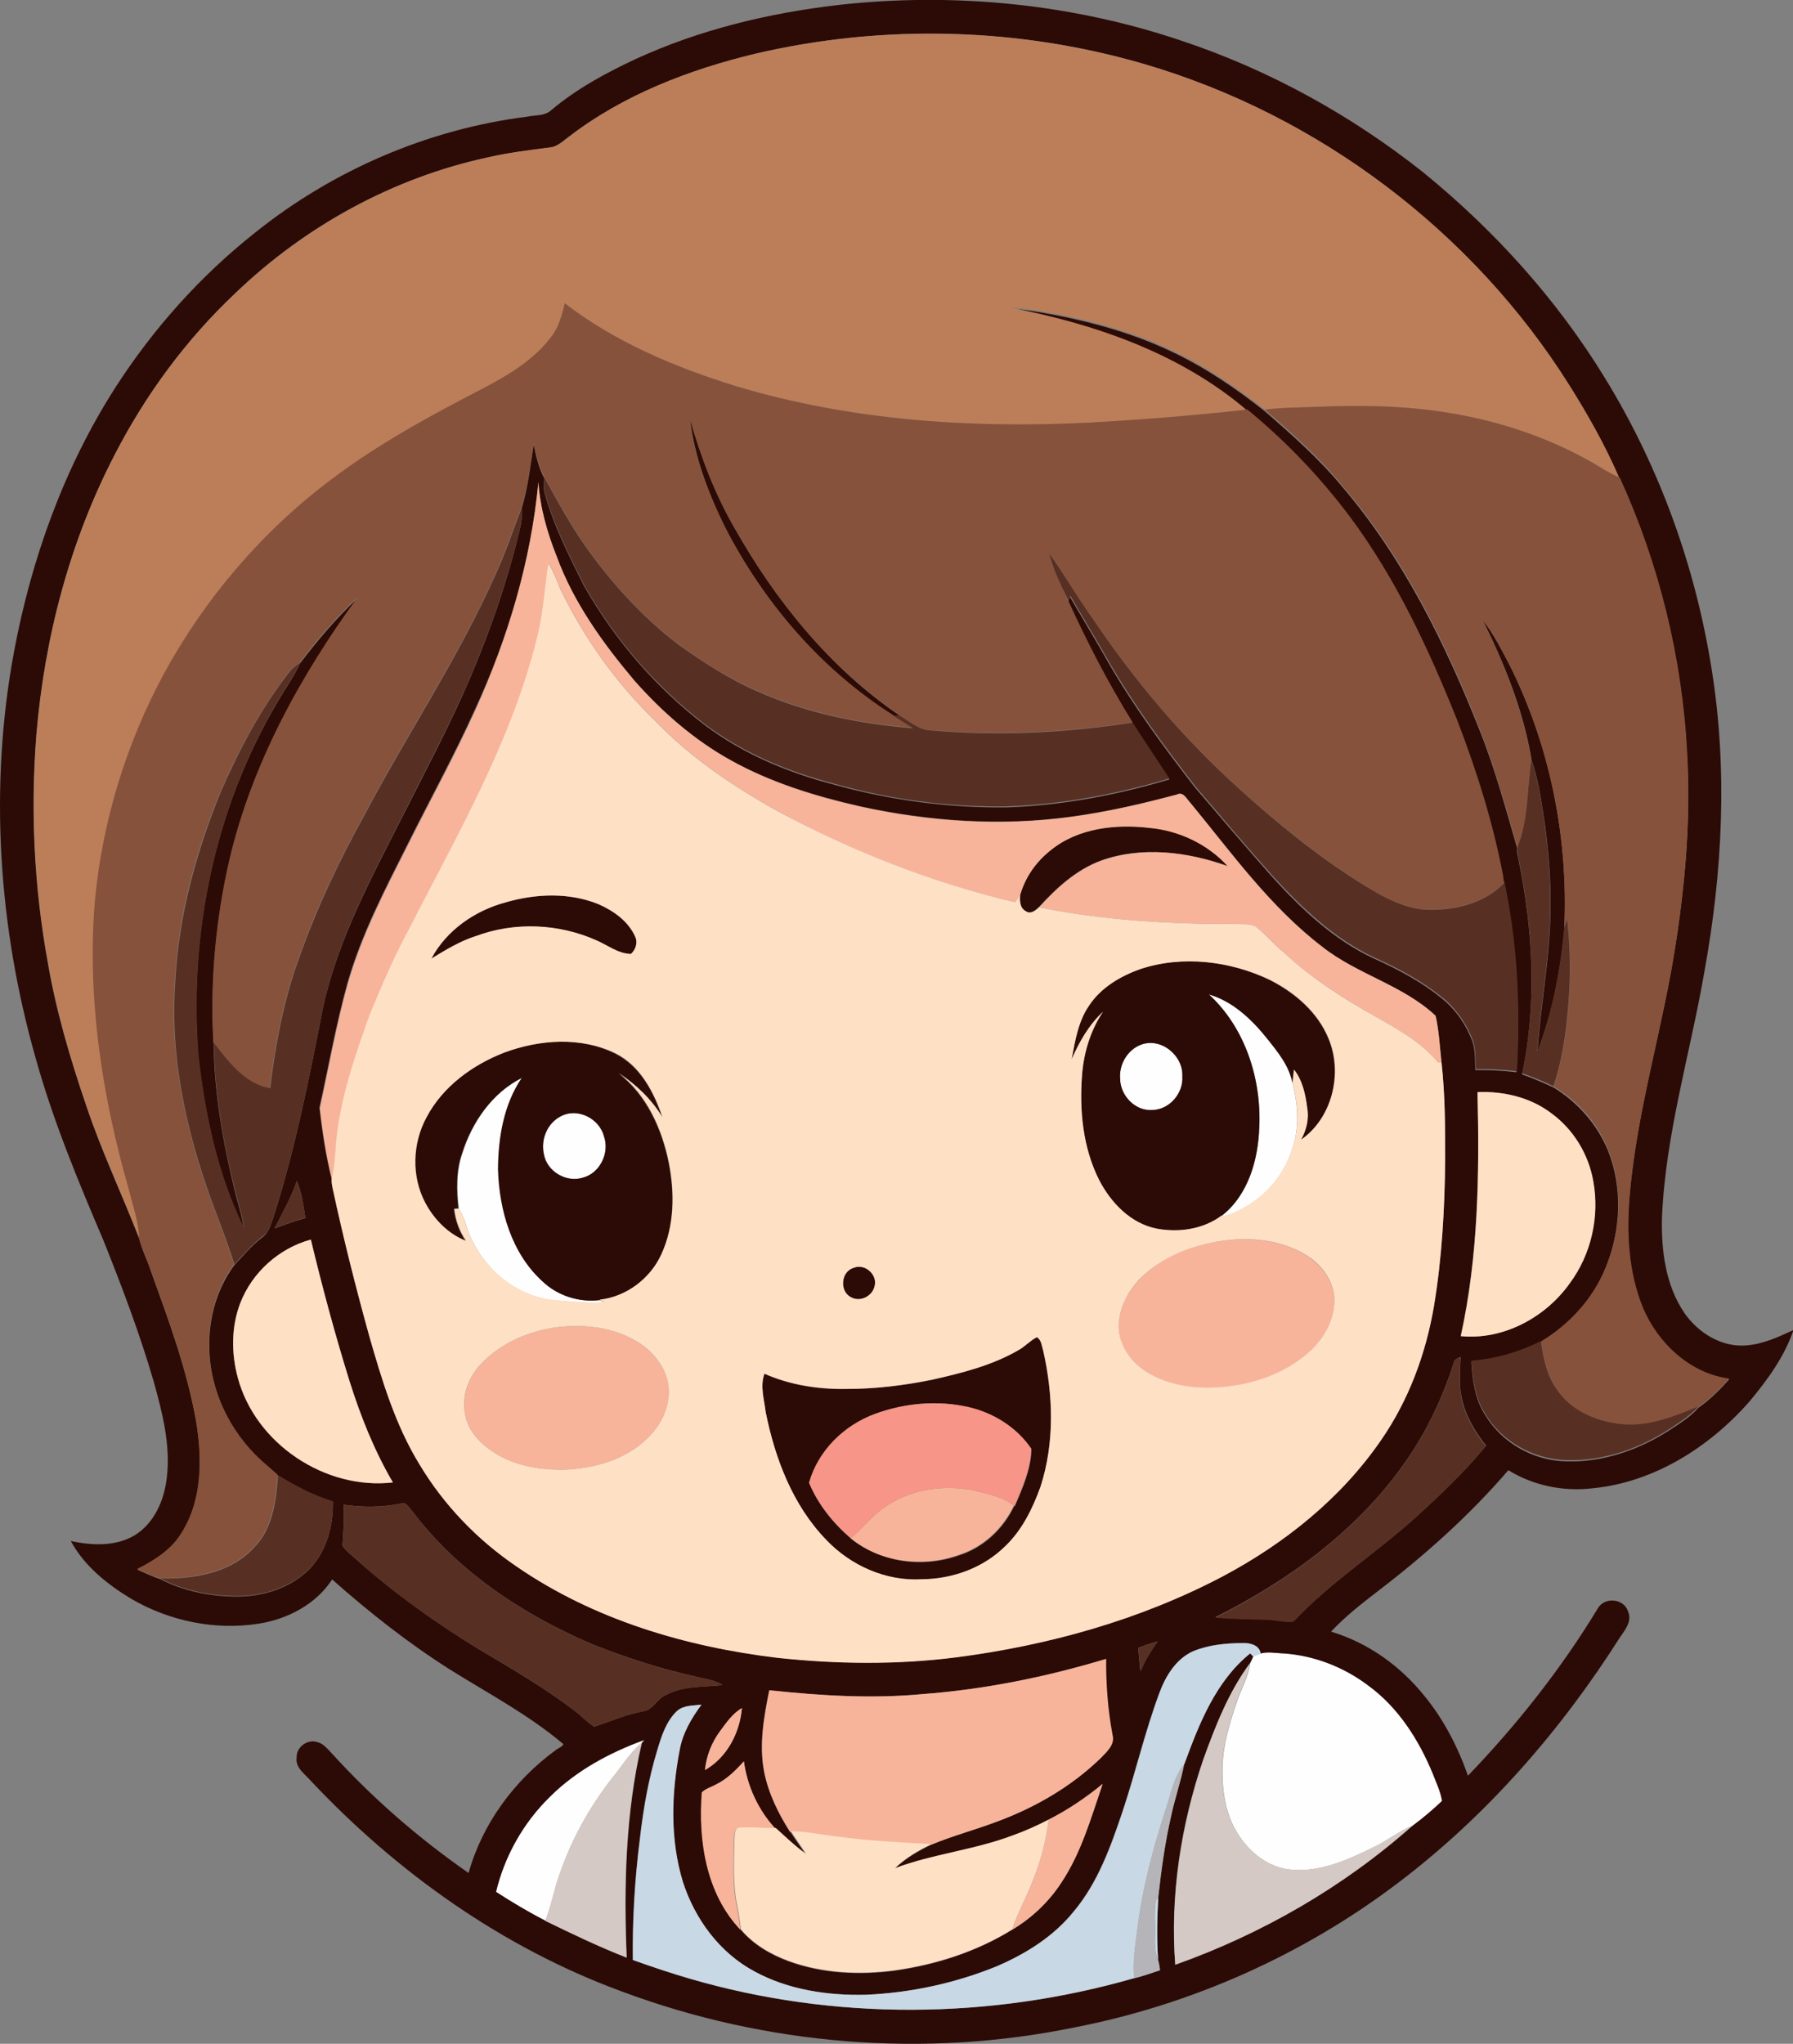 <?xml version="1.0" encoding="iso-8859-1"?>
<!-- Generator: Adobe Illustrator 19.2.0, SVG Export Plug-In . SVG Version: 6.00 Build 0)  -->
<svg version="1.1" id="Layer_1" xmlns="http://www.w3.org/2000/svg" xmlns:xlink="http://www.w3.org/1999/xlink" x="0px" y="0px"
	 viewBox="0 0 732 834.1" enable-background="new 0 0 732 834.1" xml:space="preserve">
<rect x="0" y="0" width="732" height="834.1" fill="#808080" stroke="none"/>
<path fill="#FEFEFE" d="M493.6,405.9c9.9,2.9,17.6,10.4,24,18.3c4.3,5.3,8.8,10.9,10.1,17.8c2.2,8.9,2.9,18.6-0.3,27.3
	c-3.2,10.2-10.5,18.9-20,23.9c-2.7,1.5-5.5,3-8.7,3.1c10.9-8.5,15-22.8,15.4-36.1C515.1,440.3,508.4,419.5,493.6,405.9z"/>
<path fill="#FEFEFE" d="M465.7,426.4c8.2-3.2,17.4,4.4,17,12.9c0.5,6.9-5.3,13.6-12.3,13.8c-7,0.5-13.1-6-13.1-12.8
	C456.8,434.4,460.3,428.5,465.7,426.4z"/>
<path fill="#FEFEFE" d="M188.8,470.7c4-12.7,12.2-24.8,24.4-30.8c-7.4,10.9-9.7,24.4-9.7,37.3c0.5,16.6,5.5,34.3,18.2,45.8
	c6.1,5.8,14.8,8.6,23.2,7.6c0.4,0.3,1.3,0.7,1.8,1c-6.8,0.6-13.7-0.5-20.5-0.9c-16.7-1.7-30.8-14.6-35.8-30.3c-0.7-2.5-1.6-4.8-3-7
	C186.4,485.8,186.3,477.9,188.8,470.7z"/>
<path fill="#FEFEFE" d="M228.9,455.6c6.9-3.8,15.9,0.9,17.8,8.3c2.3,6.7-1.7,14.9-8.6,16.7c-6.8,2.2-14.8-2.5-16-9.6
	C220.7,465.1,223.3,458.5,228.9,455.6z"/>
<path fill="#FEFEFE" d="M511.7,676c0.5-0.2,1.6-0.7,2.1-0.9c3.3-1.3,7.1-0.4,10.6-0.3c12.4,0.9,24.3,5.6,34.3,13.1
	c12.3,8.9,20.7,22,26.3,35.9c1.4,3.6,3.3,7.3,3.8,11.2c-3.8,3.6-7.8,7-12,10.1c-5.8,2.3-10.7,6.4-16.4,9c-10.3,5-21.4,10-33,9
	c-9.3-0.7-17.3-7-22.1-14.8c-5.1-8-6.4-17.8-6.2-27.1c0.2-8.9,2.8-17.5,5.6-25.9c1.7-5.5,4.9-10.6,5.7-16.4
	C510.8,678,511.3,677,511.7,676z"/>
<path fill="#FEFEFE" d="M224.5,733.3c10.7-10.7,24.4-18,38.5-23.2l-1,1.2c-4.7,3.9-7.9,9.2-11.7,13.9c-9.5,12-17,25.5-21.9,40
	c-2.2,6.2-3.3,12.6-5.7,18.7c-6.9-3.5-13.6-7.5-20.2-11.8C206,757.4,213.7,743.8,224.5,733.3z"/>
<g>
	<g>
		<path fill="#2C0B06" d="M342.5,2c46.8-5.2,94.9-0.5,139.5,14.5c35.9,11.9,69.5,30.4,99.1,53.9c29.1,23.7,54.6,51.9,74.2,84
			c22.2,36.2,36.9,76.9,43.5,118.8c6.6,41,4.4,82.9-3,123.5c-5.8,33.5-15.9,66.3-17.3,100.4c-0.3,13.4,1.5,27.5,9.2,38.8
			c5.5,7.9,14.9,13.9,24.8,13.2c7-0.4,13.4-3.4,19.7-6.3c-3.7,10.9-10.6,20.3-17.9,29.1c-16.4,18.7-39.1,33.1-64.2,35.5
			c-11.8,1.4-24.2-1.1-34.3-7.4c-15.9,18.5-34.3,34.9-53.7,49.7c-6.5,5-13.1,10.2-18.7,16.2c15.1,4.5,28.3,14,38.1,26.2
			c7.9,9.6,13.7,20.9,17.8,32.6c20.1-20.9,38.2-43.8,53.2-68.6c2.8-4.4,10.4-3.7,12.1,1.4c1.8,3.9-0.9,7.4-3.1,10.5
			c-24.3,38.3-54.5,73-90.7,100.4c-38.7,29.4-84.3,49.7-132,59c-61.3,12.6-126.1,7.3-184.8-14.6c-48.6-17.8-91.8-48.5-127.1-86
			c-2.4-2.8-6.4-5.3-5.8-9.5c-0.2-4.3,4.5-7.7,8.5-6.3c2.5,0.6,4.1,2.8,5.8,4.5c16.7,18.4,35.5,34.7,55.9,48.9
			c5.6-20.1,18.7-37.8,35.5-50.1c1-0.9,2.6-1.2,3.2-2.5c-14.2-12-30.7-20.7-46.4-30.5c-17-10.8-32.9-23.3-48-36.7
			c-6.6,10.1-18,16.1-29.7,18c-18,2.9-36.8-1-52.5-10.2c-9.7-5.9-19-13.3-24.5-23.5c8.7,1.9,18.4,2.3,26.2-2.4c8-5,12-14.4,13-23.5
			c1.6-13.2-1.8-26.4-5.3-39c-5.7-19.6-12.9-38.6-20.5-57.6C31.9,482,21.7,457.5,14.6,432C-0.7,378.3-4.5,321,5.7,266.1
			c7.1-38.1,20.5-75.4,41.5-108.1c15.4-23.9,34.6-45.4,57-63.1c31.8-25.5,70.6-42.2,111.1-47.3c3.2-0.7,7.1-0.2,9.7-2.6
			c10.3-8.7,22.3-15.2,34.5-20.9C285.6,12.1,313.9,5.3,342.5,2z M308.5,21.9c-27.2,6.6-54.1,16.8-76.4,34c-2.4,1.7-4.7,4.1-7.8,4.3
			c-8.4,1.1-16.8,2.1-25,4c-38.8,8.3-74.9,28.1-103.4,55.6c-20,18.9-36.5,41.3-49.1,65.8c-18.4,35.5-28.7,74.8-32,114.6
			c-2.4,30.7-0.9,61.7,4.6,92.1c3.4,20.1,9.2,39.7,15.8,59c6.2,18.5,14.6,36.2,21.7,54.4c1,4.3,3.2,8.3,4.5,12.5
			c7.3,20.2,14.9,40.6,18.7,61.9c2.6,15.6,2.6,32.8-6.4,46.5c-4.1,6.5-10.8,10.6-17.6,14c3,1.3,6,2.8,9.2,3.8
			c9.5,4.9,20.3,7.1,31,7.2c11.2,0.1,22.8-3.6,30.6-11.8c6.6-7.3,9.2-17.3,9-26.9c-8-2.4-15.4-6.3-22.5-10.7
			c-1.4-1.2-2.8-2.5-4.2-3.7c-13.4-11.1-22.4-27.7-23.6-45.1c-1-13,2.2-26.4,10-37c3.7-3.9,7.1-8.1,11.5-11.4
			c2.9-2.2,3.7-5.9,4.8-9.1c8.8-27.7,14.4-56.3,20-84.8c6.1-27.9,19.9-53.1,32.7-78.4c9.4-18.7,19.3-37.1,27.5-56.4
			c8.5-20,15.6-40.7,20.5-61.9c0.5-2.4,0.5-4.9,0.5-7.3c2.5-8.4,3.4-17.1,4.8-25.7c0.9,4.7,2,9.5,4.3,13.8c-0.2,2.1-0.4,4.2,0.2,6.2
			c3.6,13.1,9.8,25.2,15.8,37.3c12.5,22.2,29.4,41.8,49.6,57.3c15.6,11.7,33.8,19.3,52.6,24.2c23,6.4,47,9.6,70.9,9.3
			c22.4-0.8,44.6-5,66.1-11.4c-5-7.6-10.1-15.2-15-22.8c-9.9-15.9-18.5-32.6-26.3-49.7c0.2-0.5,0.5-1.5,0.7-2
			c5.2,8.9,10.6,17.8,15.7,26.8c10.3,17.9,22.6,34.5,35.2,50.8c10.5,12.3,20.9,24.5,31.6,36.6c11.9,13.1,25.1,25.7,41.4,33.3
			c10.5,4.7,20.8,10.2,29.5,17.7c4.7,4.2,8.3,9.6,10.6,15.4c1.6,4,1.3,8.3,1.5,12.5c5.6,0,11.2,0.2,16.8,0.9
			c1.6-26.7,0.2-53.8-5.7-80c-4-21.4-10.7-42.3-18.5-62.7c-11.7-29.4-25.2-58.4-44.2-83.8c-12.1-16.1-26.2-30.7-41.7-43.5l-0.4,0.1
			c-27.2-23.1-62-34.9-96.5-41.7c4.1,0.2,8.2,0.7,12.3,1.4c18.5,3.2,36.9,8,53.9,16.1c13.6,6.4,26.1,14.9,37.9,24.2
			c11.2,9.7,22.4,19.6,31.9,31.1c24.8,29.1,41.9,63.8,55.9,99.1c6.3,15.7,10.7,32.1,15.4,48.3c-0.2,1.5,0.3,3,0.5,4.5
			c6,28.8,7.6,58.9,1.5,87.8c4.4,1.5,8.6,3.4,12.8,5.3c9.8,6,17.8,15,22.2,25.6c6.2,15.4,5.3,33.1-1,48.3
			c-5.1,12.6-14.7,23.1-26.3,30.1c-8.9,4.3-18.5,7.2-28.4,8c0.4,7.5,1.5,15.4,5.7,21.8c6.9,11.4,19.7,18.5,32.9,18.8
			c14.9,0.5,29.7-4.6,42.1-12.6c4.2-2.8,8.6-5.4,12-9.3c4.7-3.2,8.7-7.3,12.5-11.5c-16-2-29.1-14.3-35.2-28.8
			c-6-14.7-6.9-31-5.4-46.6c3-34.9,13.7-68.4,18.9-103c3.9-25.4,6.1-51.2,4.5-77c-2-38.7-11.4-77-27.5-112.3l-0.3-0.1
			c-5.7-13.2-12.8-25.7-20.4-37.8C601.2,94.4,538.3,47,467.3,26.2C415.9,11.1,360.7,9.7,308.5,21.9z M219.8,196.8
			c-3.1,32.1-12.4,63.5-25.9,92.7c-8.4,18.6-18.2,36.4-27.3,54.6c-9.4,18.7-19.2,37.3-24.9,57.5c-4.6,16.6-7.6,33.6-11.3,50.4
			c1.1,9.8,2.6,19.7,5,29.3c-0.1,1.2,0.2,2.4,0.4,3.6c4.4,20.4,9.5,40.7,15.1,60.8c5.1,17.8,10.5,35.8,20.2,51.6
			c10,16.7,23.8,31,39.9,42c31.4,21.6,68.9,32.7,106.4,37.2c24.3,2.6,48.8,2.9,73-0.2c37.8-4.9,75.1-15.3,108.9-33.1
			c25.2-13.4,48.2-31.9,64.5-55.5c11.2-16.3,18.2-35.2,21.6-54.6c3.3-19.8,4.4-39.9,4.6-59.9c0-13.2-0.1-26.5-1.5-39.7
			c-0.7-6.4-1-12.8-2.4-19c-13.3-12.5-31.9-16.8-46.2-28.1c-21.3-16.3-37.1-38.4-54-58.9c-1.5-1.5-2.8-4.6-5.4-3.3
			c-14.3,3.8-28.7,7.2-43.3,9.1c-28.6,3.9-57.7,1.9-85.9-4.2c-18.3-4.2-36.5-9.7-53-18.9c-15-8.3-28.1-19.8-39.4-32.6
			c-12.8-15.2-24.7-31.7-31.6-50.5C223.5,217.5,220.5,207.3,219.8,196.8z M603.2,445.7c0.8,33.3,0.3,66.9-6.9,99.6
			c17.3,1.7,34.6-7.7,44.5-21.6c8.7-11.7,12.2-27.1,9.6-41.5c-1.9-11-8.1-21.3-17.2-27.9C624.8,447.8,613.8,445.3,603.2,445.7z
			 M121.2,482c-2.3,6.8-5.9,12.9-9.1,19.3c4.2-1.5,8.3-3,12.6-4.2C123.9,492,123.2,486.8,121.2,482z M98.1,531.8
			c-3.8,9.7-3.7,20.6-1,30.5c7.2,26.9,35.7,45.9,63.3,42.7c-7.5-12.9-13.1-26.8-17.6-41c-6-19.2-11.2-38.6-15.9-58.1
			C114,509.4,103,519.3,98.1,531.8z M593.5,556.2c-4.7,14.8-11.5,28.9-20.5,41.5c-19.4,27.3-47.2,47.5-76.8,62.3
			c7,0.7,14,0.6,21.1,0.9c3.6,0.1,7.2,1.2,10.8,0.8c15.1-16.1,33.9-28,50.2-42.8c10-9.1,19.8-18.4,28.4-28.9
			c-4.5-5.7-8.4-12.1-9.9-19.3c-1.3-5.5-0.7-11.3-0.5-16.9C595,554.4,593.7,554.7,593.5,556.2z M163.8,613.6
			c-7.7,1.6-15.7,1.6-23.5,0.5c0.3,5.6-0.1,11.2-0.5,16.7c1.5,2.4,4,4,6,5.9c15.3,13.6,32.1,25.6,49.6,36.3
			c13.5,8,27.1,15.9,39.6,25.5c2.6,1.9,4.8,4.5,7.6,6.2c6.6-2.2,13-5,19.9-6.3c4-0.4,5.5-4.8,8.9-6.4c7.1-4.1,15.6-3.4,23.5-4.3
			c-3.4-2.3-7.6-2.5-11.5-3.6c-14-3.1-27.7-7.6-41-12.8c-28.5-12.1-55.4-29.7-74.2-54.7C166.9,615.3,165.9,612.9,163.8,613.6z
			 M464.7,672.5c0.2,3.2,0.5,6.4,0.9,9.6c1.8-4.4,4.3-8.4,7-12.2C470,670.6,467.3,671.5,464.7,672.5z M487.1,673.9
			c-7,3.2-11.3,10.2-13.9,17.2c-5.9,15.7-9.6,32.1-14.9,48c-4.9,14.4-10.1,29.2-20,41c-8.2,10.2-19.6,17.3-31.5,22.4
			c-16.9,6.9-35.1,10.8-53.4,11.6c-15.5,0.3-31.6-2-45.4-9.5c-14.2-7.6-24.4-21.4-29.3-36.6c-5.3-17.4-4.7-36.1-1.3-53.8
			c1.3-6.9,4.9-12.9,8.9-18.5c-3.4,0.4-7.3,0.2-10,2.6c-4.4,4.2-6.3,10.2-8,15.9c-3.6,11.8-5.7,23.9-7.1,36.1
			c-2.1,16.5-3.1,33.1-2.9,49.6c7.8,2.8,15.6,5.4,23.5,7.7c58.8,17.1,122.4,16.7,181.2-0.3c3.6-0.9,7.1-2.1,10.6-3.3
			c-0.2-1.4-0.3-2.8-0.8-4.2c-0.6-8.6-0.4-17.3,0.1-25.9c1.3-10.9,2.7-21.9,5.2-32.7c1.5-7.2,4-14.2,5.4-21.5
			c6-16.4,12.8-33.7,26.8-45c0.3,0.3,1,1,1.3,1.3c-0.4,1-0.9,2-1.4,2.9c-8.7,11.7-14,25.5-19,39.2c-9.2,26.8-13.6,55.5-11.4,83.8
			c35.4-12.6,68.7-31.8,96.9-56.8c4.2-3.1,8.2-6.5,12-10.1c-0.6-3.9-2.4-7.5-3.8-11.2c-5.7-13.8-14.1-27-26.3-35.9
			c-9.9-7.5-21.9-12.2-34.3-13.1c-3.5-0.1-7.2-1-10.6,0.3l0.9-0.4c-0.5-3.4-4.3-4.3-7.3-4.2C500.5,670.6,493.5,671.2,487.1,673.9z
			 M376.5,691.4c-20.8,1.9-41.7,0.6-62.5-1.5c-2.2,10.9-4.2,22.1-2.1,33.2c1.8,8.8,5.8,17,10.6,24.6h0.2c2,3.1,4.2,6.1,6.2,9.2
			c-4.5-3.2-8.4-7-12.4-10.6c-7-7.5-11.5-17.3-12.8-27.4c-3.3,3.7-6.9,7.2-11.3,9.4c-1.9,1.2-4.2,1.7-5.8,3.2
			c-1.5,19.6,1.7,41.4,15.8,56.1c5.1,6,12.2,10.2,19.6,12.9c13.8,5,28.8,5.7,43.2,3.8c16.9-2.4,33.5-7.7,48-16.7
			c8-4.8,15-11.5,20.1-19.3c8.1-12.2,12.1-26.5,16.8-40.2c-6.9,5.6-14.2,10.6-22.1,14.6c-4.8,2.5-9.8,4.7-14.8,6.5
			c-15.6,5.9-32.5,7.5-48.1,13.5c4.4-4.1,9.6-7.2,15-9.8c8.7-3.6,17.8-6,26.5-9.3c15.8-5.8,30.7-14.4,42.8-26.2
			c2.4-2.5,5.8-5.5,4.6-9.3c-1.9-10.2-2.7-20.6-2.6-31C427.1,684.4,402,689.5,376.5,691.4z M293.9,706.6c-3.4,4.6-5.6,10.1-6.1,15.8
			c9-5.2,14.2-15.2,15.1-25.3C299.1,699.3,296.5,703.1,293.9,706.6z M224.5,733.3c-10.8,10.5-18.5,24.2-22,38.8
			c6.5,4.2,13.2,8.2,20.2,11.8l0,0.1c10.9,5.3,21.9,10.6,33.2,15c-1.2-29.3-0.5-59,6.2-87.7l1-1.2
			C248.9,715.2,235.2,722.6,224.5,733.3z"/>
	</g>
	<path fill="#2C0B06" d="M295.8,214.8c-6.8-13.8-12.3-28.5-14.1-43.8c4.4,15.5,10.2,30.7,18.3,44.7c16.8,29.6,38.8,56.9,67.1,76.2
		c-0.5,0.1-1.5,0.3-2.1,0.4C335.3,273.5,311.7,245.9,295.8,214.8z"/>
	<path fill="#2C0B06" d="M122.6,270.6c7.2-9.5,15-18.6,23.6-26.7c-23.7,32.3-43.3,68.2-52.5,107.4c-5.6,24.4-7.9,49.6-6.5,74.6
		c0.3,20.2,3.8,40.3,8.6,59.9c1.3,5.2,3,10.3,3.7,15.6c-10.8-22.1-15.9-46.6-18.6-70.9c-3.8-49.6,6.8-100.7,32.2-143.7
		C116.2,281.4,119.9,276.3,122.6,270.6z"/>
	<path fill="#2C0B06" d="M605.3,253c4.4,5.6,7.6,12,10.9,18.2c16.7,33.3,24.2,71,22.4,108.2c-1.5,17-4.8,33.8-10.9,49.8
		c1.3-19.7,5.3-39.2,5.3-59c0.2-11.1-0.8-22.3-2.2-33.3c-1.4-9-2.5-18-5.5-26.6C622,290.2,614.3,271.1,605.3,253z"/>
	<path fill="#2C0B06" d="M429,346.8c11.1-9,26.4-10.6,40.2-9c12.1,1.1,23.8,6.5,31.9,15.6c-16.4-5.8-35-8.2-51.7-2.2
		c-10,3.7-18.2,11.2-25.3,19c-1.4,1.3-3.4,3-5.4,1.6c-2.5-1.4-2.4-4.4-2.3-6.9C418.6,357.8,423.1,351.4,429,346.8z"/>
	<path fill="#2C0B06" d="M206.3,368.3c12.3-3.6,26-4.2,38.1,0.8c6.1,2.7,12.1,6.9,14.9,13.2c1.2,2.5,0.2,5.3-1.7,7.1
		c-5.2-0.1-9.4-3.5-14-5.5c-15.4-6.9-33.5-7.7-49.3-1.8c-6.6,2-12.4,5.7-18.2,9.2C182.3,379.7,193.8,371.7,206.3,368.3z"/>
	<g>
		<path fill="#2C0B06" d="M465.5,395.5c17.3-5.8,36.7-3.4,52.9,4.5c10.2,5.2,19.6,13.2,24,24.1c5.8,14.1,1.4,32.3-11.3,41.1
			c2.2-4,3.3-8.4,2.5-13c-0.7-5.4-1.9-11.2-5.4-15.6c-0.2,1.8-0.4,3.5-0.6,5.3c-1.3-6.9-5.9-12.5-10.1-17.8
			c-6.3-7.9-14-15.4-24-18.3c14.8,13.6,21.5,34.5,20.6,54.3c-0.5,13.3-4.5,27.6-15.4,36.1c-7.5,5.6-17.4,6.9-26.5,5.3
			c-10.5-2.1-18.6-10.5-23.4-19.7c-6.8-13.4-8.3-28.9-7-43.7c0.8-8.9,3.5-17.6,8.5-25.1c-5.7,5.3-9.7,12.2-12.8,19.4
			c1.4-7.5,2.6-15.4,7.1-21.9C449.4,403.1,457.3,398.4,465.5,395.5z M465.7,426.4c-5.4,2.1-8.9,8-8.4,13.8c0,6.8,6.1,13.3,13.1,12.8
			c7-0.1,12.8-6.8,12.3-13.8C483.1,430.7,473.9,423.2,465.7,426.4z"/>
	</g>
	<g>
		<path fill="#2C0B06" d="M205.8,429.6c14.5-5.4,31.4-6.6,45.5,0.5c10.1,5.1,15.7,15.8,19.1,26.1c-4.3-7.4-10.7-13.5-17.9-18.1
			c11.4,8.8,17.7,22.7,20.5,36.6c2.4,12.3,2.3,25.6-3,37.2c-4.5,10-14.4,17.5-25.3,18.7c-8.4,1-17.1-1.8-23.2-7.6
			c-12.7-11.5-17.7-29.1-18.2-45.8c0.1-12.9,2.3-26.4,9.7-37.3c-12.1,6.1-20.4,18.1-24.4,30.8c-2.5,7.2-2.3,15.1-1.5,22.6l-1.8,0.1
			c0.5,4.7,2.2,9.2,4.8,13.1c-7.3-2.8-13.1-8.8-16.7-15.6c-5.8-10.8-5.2-24.3,0.6-34.9C180.8,443.4,192.8,434.7,205.8,429.6z
			 M228.9,455.6c-5.5,2.8-8.2,9.5-6.9,15.4c1.2,7.1,9.2,11.8,16,9.6c6.9-1.8,10.9-10.1,8.6-16.7
			C244.8,456.5,235.8,451.9,228.9,455.6z"/>
	</g>
	<path fill="#2C0B06" d="M348.6,517.4c4.6-1.9,9.9,3,8.4,7.7c-0.9,4-5.9,6.5-9.6,4.3C342.6,527,343.3,518.8,348.6,517.4z"/>
	<g>
		<path fill="#2C0B06" d="M416,550.9c2.6-1.5,4.6-3.8,7.3-5.1c1.9,1,1.9,3.6,2.6,5.5c4.1,18.2,4.7,37.7-1.1,55.5
			c-3.2,8.9-7.5,17.7-14.4,24.3c-8.9,8.8-21.5,13.4-34,13.5c-14.7,0.9-29.1-5.6-39.2-16.2c-13.6-14.1-20.8-33.1-24.6-52
			c-0.6-5.2-2.4-10.6-0.5-15.7c10.5,4.6,21.9,6.4,33.3,6.2c11.7,0,23.4-1.4,34.9-3.7C392.6,560.4,405.1,557.2,416,550.9z M357.3,577
			c-12.7,4.7-23.3,15-27,28.2c3.7,8.9,9.9,16.5,17.2,22.8c12.3,9.9,29.6,12,44.3,6.7c9.9-3.2,17.9-10.8,22.3-20.1l0.2,0.2
			c3.2-7.4,6.7-15.3,6.8-23.4c-5.9-8.8-15.4-14.7-25.7-17C382.8,571.3,369.4,572.6,357.3,577z"/>
	</g>
</g>
<g>
	<path fill="#BC7E59" d="M308.5,21.9c52.1-12.1,107.4-10.7,158.8,4.3C538.3,47,601.2,94.4,640.6,157c7.6,12.1,14.7,24.6,20.4,37.8
		c-3.7-1.5-7.1-3.7-10.5-5.8c-18-10.3-38-17.1-58.4-20.4c-18.7-3.2-37.7-3.3-56.6-2.5c-6.4,0.3-12.7,0.2-19.1,1.1
		c-11.8-9.3-24.3-17.8-37.9-24.2c-17-8.1-35.4-12.9-53.9-16.1c-4.1-0.7-8.2-1.2-12.3-1.4c34.6,6.7,69.3,18.6,96.5,41.7
		c-21.4,2.4-42.9,4.2-64.5,5.3c-48.2,2.4-97.1-1-143.5-14.8c-24.9-7.7-49.4-17.9-70.2-33.9c-1.3,5.1-2.6,10.3-5.9,14.5
		c-6.7,8.6-16.1,14.5-25.6,19.5c-22,11.4-43.9,23.1-63.7,38.1c-28,21-51.3,48.3-68.1,78.9c-15.6,28.8-25.4,60.8-28.4,93.4
		c-3.2,39.6,3,79.5,13.9,117.5c1.6,6.6,4,13,4.2,19.9c-7.1-18.2-15.5-35.9-21.7-54.4c-6.6-19.3-12.4-38.9-15.8-59
		c-5.5-30.3-7-61.4-4.6-92.1c3.3-39.7,13.6-79.1,32-114.6C59.5,161.1,76,138.6,96,119.8c28.6-27.4,64.6-47.3,103.4-55.6
		c8.2-1.9,16.6-2.9,25-4c3.1-0.2,5.4-2.5,7.8-4.3C254.5,38.7,281.3,28.4,308.5,21.9z"/>
</g>
<g>
	<path fill="#87523B" d="M230.6,123.8c20.8,16,45.3,26.2,70.2,33.9c46.4,13.9,95.4,17.2,143.5,14.8c21.5-1.2,43-2.9,64.5-5.3
		l0.4-0.1c15.6,12.8,29.6,27.4,41.7,43.5c19,25.4,32.5,54.5,44.2,83.8c7.8,20.3,14.4,41.2,18.5,62.7c0.1,0.8,0.3,2.4,0.4,3.2
		c-7.5,8-19,10.9-29.7,10.9c-11,0.1-20.7-5.8-29.6-11.4c-17.4-11.1-33.6-24.2-48.9-38.1c-22.6-20.3-42.3-43.6-59.3-68.8
		c-6.4-8.9-11.9-18.4-18.2-27.3c1.7,6.8,4.7,13.2,7.8,19.5c7.8,17.1,16.4,33.7,26.3,49.7c-27.1,4.1-54.8,5.5-82.1,3.2
		c-5.2-0.1-9.1-3.8-13.3-6.3c-28.3-19.3-50.4-46.5-67.1-76.2c-8.1-14-13.8-29.2-18.3-44.7c1.8,15.3,7.4,30,14.1,43.8
		c15.9,31.1,39.5,58.7,69.2,77.4c2.6,1.7,5.2,3.4,7.9,5c-21.8-1.7-43.5-6.1-63.5-15c-11.4-4.9-22-11.6-32-18.9
		c-15.2-11.4-28-25.7-38.9-41.2c-5.9-8.8-11.1-18-16.2-27.3c-2.3-4.3-3.4-9-4.3-13.8c-1.4,8.6-2.3,17.3-4.8,25.7
		c-3.6,9.1-6.6,18.4-10.7,27.4c-15.1,34.2-36.2,65.3-53.6,98.4c-10.5,18.9-19.8,38.6-27,59c-6.2,17-9.5,34.9-11.7,52.8
		c-10.3-1.7-17-10.7-23-18.5c-1.4-25,0.9-50.2,6.5-74.6c9.2-39.2,28.9-75.1,52.5-107.4c-8.7,8.1-16.5,17.2-23.6,26.7
		c-1.4,1.1-2.9,2.1-4.2,3.5c-11.8,15.1-20.9,32.1-28.5,49.7c-10,24.3-17,50-18.4,76.4c-2.1,26.5,2.8,53,10.7,78.2
		c4.1,12.8,9.4,25.1,13.4,37.9c-7.8,10.5-10.9,24-10,37c1.2,17.4,10.2,34,23.6,45.1c1.4,1.2,2.8,2.5,4.2,3.7
		c-0.7,10.4-2.1,21.7-9.6,29.5c-9.6,10.6-24.9,13-38.5,12.8c-3.2-0.9-6.2-2.4-9.2-3.8c6.7-3.4,13.4-7.5,17.6-14
		c9-13.6,9-30.9,6.4-46.5c-3.8-21.3-11.3-41.6-18.7-61.9c-1.4-4.2-3.5-8.2-4.5-12.5c-0.2-6.8-2.6-13.3-4.2-19.9
		c-10.9-38-17.1-77.9-13.9-117.5c3-32.6,12.8-64.6,28.4-93.4c16.8-30.7,40.1-57.9,68.1-78.9c19.8-15,41.7-26.7,63.7-38.1
		c9.5-5.1,19-10.9,25.6-19.5C228,134.1,229.3,128.9,230.6,123.8z"/>
	<path fill="#87523B" d="M516.4,167.2c6.3-0.9,12.7-0.8,19.1-1.1c18.9-0.8,37.9-0.7,56.6,2.5c20.5,3.4,40.4,10.1,58.4,20.4
		c3.4,2.1,6.8,4.2,10.5,5.8l0.3,0.1c16.1,35.3,25.5,73.6,27.5,112.3c1.5,25.7-0.6,51.5-4.5,77c-5.2,34.5-15.8,68.1-18.9,103
		c-1.4,15.7-0.6,32,5.4,46.6c6.1,14.4,19.3,26.8,35.2,28.8c-3.8,4.2-7.8,8.3-12.5,11.5c-9.6,3.9-19.6,8-30.1,7.3
		c-10.7-0.6-21.8-5.1-27.8-14.4c-4.1-5.7-5.4-12.8-6.4-19.6c11.6-7,21.2-17.5,26.3-30.1c6.4-15.1,7.2-32.9,1-48.3
		c-4.3-10.7-12.3-19.7-22.2-25.6c4.3-12.7,5.7-26.1,6.5-39.4c0.5-9.6,0.3-19.2-0.9-28.8c-0.4,1.4-0.9,2.8-1.3,4.2
		c1.8-37.1-5.7-74.9-22.4-108.2c-3.3-6.3-6.5-12.6-10.9-18.2c8.9,18.1,16.6,37.2,19.9,57.3c-2,11.8-1.1,24.2-5.7,35.5
		c-4.7-16.2-9.2-32.6-15.4-48.3c-13.9-35.3-31-70-55.9-99.1C538.8,186.8,527.6,176.9,516.4,167.2z"/>
</g>
<g>
	<path fill="#583023" d="M222.2,194.8c5.1,9.3,10.2,18.5,16.2,27.3c10.9,15.5,23.8,29.8,38.9,41.2c10.1,7.2,20.6,14,32,18.9
		c20,8.9,41.8,13.3,63.5,15c-2.7-1.6-5.3-3.3-7.9-5c0.5-0.1,1.5-0.3,2.1-0.4c4.2,2.4,8.1,6.2,13.3,6.3c27.4,2.4,55,1,82.1-3.2
		c4.9,7.6,10,15.2,15,22.8c-21.5,6.4-43.7,10.6-66.1,11.4c-23.9,0.4-47.9-2.8-70.9-9.3c-18.8-4.9-37-12.5-52.6-24.2
		c-20.2-15.5-37.2-35.1-49.6-57.3c-6-12.1-12.2-24.2-15.8-37.3C221.8,199,222,196.9,222.2,194.8z"/>
	<path fill="#583023" d="M202.5,234.1c4.1-8.9,7.1-18.2,10.7-27.4c0,2.4,0,4.9-0.5,7.3c-4.9,21.2-12,41.9-20.5,61.9
		c-8.2,19.3-18.2,37.7-27.5,56.4c-12.8,25.3-26.6,50.5-32.7,78.4c-5.6,28.5-11.2,57.1-20,84.8c-1.1,3.2-1.8,7-4.8,9.1
		c-4.3,3.3-7.8,7.5-11.5,11.4c-4-12.8-9.4-25.1-13.4-37.9c-8-25.2-12.8-51.7-10.7-78.2c1.4-26.3,8.5-52,18.4-76.4
		c7.6-17.5,16.6-34.6,28.5-49.7c1.2-1.3,2.7-2.4,4.2-3.5c-2.7,5.7-6.4,10.8-9.5,16.2c-25.4,43-35.9,94.1-32.2,143.7
		c2.7,24.3,7.8,48.8,18.6,70.9c-0.7-5.3-2.4-10.4-3.7-15.6c-4.9-19.6-8.3-39.7-8.6-59.9c6,7.7,12.7,16.8,23,18.5
		c2.2-17.9,5.5-35.8,11.7-52.8c7.2-20.4,16.5-40.1,27-59C166.3,299.5,187.3,268.4,202.5,234.1z"/>
	<path fill="#583023" d="M428.3,225.7c6.3,8.9,11.8,18.4,18.2,27.3c17,25.2,36.7,48.5,59.3,68.8c15.3,13.9,31.4,27,48.9,38.1
		c9,5.6,18.7,11.5,29.6,11.4c10.7,0,22.1-2.9,29.7-10.9c-0.1-0.8-0.3-2.4-0.4-3.2c5.9,26.2,7.2,53.2,5.7,80
		c-5.6-0.7-11.2-0.9-16.8-0.9c-0.2-4.2,0.1-8.5-1.5-12.5c-2.3-5.8-6-11.2-10.6-15.4c-8.8-7.5-19-13-29.5-17.7
		c-16.2-7.6-29.4-20.2-41.4-33.3c-10.7-12-21.1-24.3-31.6-36.6c-12.6-16.3-24.9-33-35.2-50.8c-5.1-9-10.5-17.8-15.7-26.8
		c-0.2,0.5-0.5,1.5-0.7,2C433,238.9,430,232.5,428.3,225.7z"/>
	<path fill="#583023" d="M619.5,345.7c4.6-11.3,3.8-23.6,5.7-35.5c3,8.6,4.2,17.6,5.5,26.6c1.4,11,2.4,22.2,2.2,33.3
		c0,19.8-4,39.3-5.3,59c6.1-15.9,9.4-32.8,10.9-49.8c0.4-1.4,0.8-2.8,1.3-4.2c1.1,9.6,1.4,19.2,0.9,28.8
		c-0.8,13.3-2.2,26.7-6.5,39.4c-4.2-2-8.5-3.8-12.8-5.3c6.1-28.9,4.5-59-1.5-87.8C619.8,348.7,619.4,347.2,619.5,345.7z"/>
	<path fill="#583023" d="M121.2,482c2,4.8,2.7,9.9,3.5,15c-4.3,1.2-8.4,2.8-12.6,4.2C115.2,494.9,118.9,488.8,121.2,482z"/>
	<path fill="#583023" d="M600.7,555.3c9.9-0.7,19.5-3.6,28.4-8c1,6.8,2.3,13.9,6.4,19.6c6,9.2,17.2,13.7,27.8,14.4
		c10.5,0.7,20.6-3.4,30.1-7.3c-3.4,3.8-7.8,6.5-12,9.3c-12.4,8.1-27.2,13.1-42.1,12.6c-13.2-0.4-26.1-7.5-32.9-18.8
		C602.2,570.7,601.2,562.8,600.7,555.3z"/>
	<path fill="#583023" d="M593.5,556.2c0.1-1.5,1.5-1.8,2.7-2.2c-0.1,5.6-0.7,11.3,0.5,16.9c1.5,7.2,5.4,13.5,9.9,19.3
		c-8.6,10.4-18.4,19.8-28.4,28.9c-16.3,14.8-35.2,26.6-50.2,42.8c-3.6,0.4-7.2-0.7-10.8-0.8c-7-0.3-14.1-0.2-21.1-0.9
		c29.7-14.9,57.4-35.1,76.8-62.3C582,585.1,588.9,571,593.5,556.2z"/>
	<path fill="#583023" d="M113.5,602c7.1,4.4,14.5,8.3,22.5,10.7c0.1,9.7-2.4,19.6-9,26.9c-7.8,8.2-19.5,11.9-30.6,11.8
		c-10.7-0.1-21.5-2.3-31-7.2c13.6,0.3,28.9-2.1,38.5-12.8C111.4,623.7,112.8,612.4,113.5,602z"/>
	<path fill="#583023" d="M163.8,613.6c2.1-0.7,3.2,1.7,4.4,3c18.8,25,45.7,42.6,74.2,54.7c13.3,5.2,27,9.7,41,12.8
		c3.9,1,8.1,1.3,11.5,3.6c-7.9,0.9-16.4,0.3-23.5,4.3c-3.4,1.6-4.8,6.1-8.9,6.4c-6.9,1.4-13.3,4.1-19.9,6.3
		c-2.8-1.7-4.9-4.2-7.6-6.2c-12.5-9.6-26.1-17.5-39.6-25.5c-17.5-10.6-34.3-22.6-49.6-36.3c-2-1.9-4.6-3.5-6-5.9
		c0.4-5.6,0.8-11.1,0.5-16.7C148.1,615.2,156,615.2,163.8,613.6z"/>
	<path fill="#583023" d="M464.7,672.5c2.6-1,5.3-1.9,8-2.6c-2.8,3.8-5.2,7.9-7,12.2C465.3,678.9,464.9,675.7,464.7,672.5z"/>
</g>
<g>
	<path fill="#F7B49A" d="M219.8,196.8c0.7,10.5,3.6,20.7,7.5,30.4c6.9,18.8,18.8,35.3,31.6,50.5c11.3,12.8,24.4,24.3,39.4,32.6
		c16.5,9.2,34.7,14.8,53,18.9c28.1,6.2,57.3,8.1,85.9,4.2c14.6-2,29.1-5.3,43.3-9.1c2.6-1.3,3.9,1.7,5.4,3.3
		c16.9,20.5,32.6,42.6,54,58.9c14.2,11.2,32.9,15.6,46.2,28.1c1.4,6.2,1.7,12.7,2.4,19c-0.4,0-1.2-0.1-1.5-0.1
		c-6.6-8-15.8-13.1-24.7-18.2c-13.6-7.7-26.9-16-38.3-26.7c-4-3.3-7.2-7.4-11.4-10.5c-2.5-1.3-5.5-0.8-8.3-1
		c-26.8,0.1-53.8-1.5-80.1-6.8c7.1-7.8,15.2-15.3,25.3-19c16.7-6,35.3-3.7,51.7,2.2c-8.2-9-19.9-14.5-31.9-15.6
		c-13.8-1.6-29,0-40.2,9c-5.9,4.6-10.4,10.9-12.5,18.1c-0.7,1.1-1.4,2.1-2,3.2c-33.9-7.8-66.5-20.7-97.1-37.2
		c-17.9-9.9-35.2-21.6-49.5-36.4c-16.1-15.5-29.4-33.8-39-53.9c-1.6-3.7-3-7.4-5-10.9c-1.5,9.6-2,19.3-4.1,28.7
		c-10.3,43.5-33.1,82.3-53.2,121.8c-6,11.1-10.9,22.7-15.7,34.3c-5.9,16.8-11.9,33.8-13.6,51.7c-0.3,5.1-0.7,10.2-1.8,15.3
		c-2.4-9.6-3.9-19.5-5-29.3c3.7-16.8,6.7-33.8,11.3-50.4c5.7-20.2,15.5-38.9,24.9-57.5c9.1-18.2,18.9-36,27.3-54.6
		C207.4,260.3,216.8,229,219.8,196.8z"/>
	<path fill="#F7B49A" d="M497.7,506.6c12.2-1.9,25.5-0.8,36.1,6.1c5.7,3.6,10.2,9.7,10.9,16.5c0.6,8.7-4,17.1-10.4,22.8
		c-9.6,8.5-22.2,13-34.9,14.1c-10.6,1-21.8-0.3-31-5.9c-6.6-4-11.8-11.1-11.7-19c0.2-7.2,3.6-14.1,8.6-19.1
		C473.9,513.2,485.7,508.4,497.7,506.6z"/>
	<path fill="#F7B49A" d="M227.8,541.6c10-1.1,20.6-0.2,29.7,4.5c7.4,3.7,13.9,10.4,15.3,18.8c1.2,8.2-2.5,16.6-8.5,22.1
		c-9,8.7-21.6,12.3-33.8,12.8c-10.9,0.2-22.3-1.9-31.1-8.6c-5.1-3.9-9.4-9.5-9.8-16c-0.6-6.7,2-13.4,6.5-18.3
		C204.3,548.1,216,543.1,227.8,541.6z"/>
	<path fill="#F7B49A" d="M360.8,615.4c10.4-7.6,24.1-9.6,36.5-7.2c5.7,1.5,11.8,2.5,16.6,6.2c-4.4,9.3-12.4,16.9-22.3,20.1
		c-14.6,5.3-32,3.3-44.3-6.7C352.1,623.9,355.7,618.8,360.8,615.4z"/>
	<path fill="#F7B49A" d="M376.5,691.4c25.5-1.9,50.6-7,75.1-14.4c-0.1,10.4,0.7,20.8,2.6,31c1.1,3.9-2.2,6.8-4.6,9.3
		c-12.1,11.8-27,20.4-42.8,26.2c-8.8,3.3-17.9,5.7-26.5,9.3c-12.9-0.7-25.7-1.3-38.5-3.1c-6.3-0.6-12.6-2.2-19-2.1h-0.2
		c-4.8-7.5-8.9-15.7-10.6-24.6c-2.1-11.1-0.1-22.3,2.1-33.2C334.8,692,355.7,693.4,376.5,691.4z"/>
	<path fill="#F7B49A" d="M293.9,706.6c2.6-3.5,5.1-7.3,9-9.5c-0.9,10.2-6.1,20.2-15.1,25.3C288.4,716.7,290.5,711.2,293.9,706.6z"/>
	<path fill="#F7B49A" d="M292.4,728.2c4.5-2.2,8-5.8,11.3-9.4c1.4,10.2,5.9,19.9,12.8,27.4c-5.1,0.2-10.1-0.6-15.2-0.1
		c-2,0.9-1.4,3.3-1.7,5.1c-0.1,9.1-0.7,18.3,1.3,27.3c0.6,3,1,6,1.4,9.1c-14.1-14.8-17.3-36.5-15.8-56.1
		C288.2,729.8,290.5,729.3,292.4,728.2z"/>
	<path fill="#F7B49A" d="M428.1,742.6c7.9-4,15.3-9,22.1-14.6c-4.7,13.7-8.7,28-16.8,40.2c-5.1,7.9-12.1,14.5-20.1,19.3
		c2.2-6.9,5.9-13.2,8.4-20C424.9,759.5,427.1,751.1,428.1,742.6z"/>
</g>
<g>
	<g>
		<path fill="#FEE0C5" d="M223.9,229.8c2,3.5,3.5,7.2,5,10.9c9.7,20.1,22.9,38.4,39,53.9c14.3,14.8,31.5,26.4,49.5,36.4
			c30.6,16.4,63.2,29.3,97.1,37.2c0.7-1,1.4-2.1,2-3.2c-0.2,2.4-0.3,5.5,2.3,6.9c2,1.4,4-0.3,5.4-1.6c26.3,5.3,53.3,6.9,80.1,6.8
			c2.7,0.2,5.7-0.3,8.3,1c4.1,3.1,7.4,7.3,11.4,10.5c11.4,10.7,24.7,19.1,38.3,26.7c8.9,5.1,18.1,10.2,24.7,18.2
			c0.4,0,1.2,0.1,1.5,0.1c1.5,13.2,1.5,26.4,1.5,39.7c-0.2,20-1.3,40.1-4.6,59.9c-3.3,19.4-10.3,38.3-21.6,54.6
			c-16.3,23.7-39.3,42.1-64.5,55.5c-33.8,17.8-71.1,28.2-108.9,33.1c-24.2,3.1-48.8,2.8-73,0.2c-37.5-4.5-75-15.6-106.4-37.2
			c-16.1-10.9-29.9-25.2-39.9-42c-9.7-15.9-15.1-33.9-20.2-51.6c-5.6-20.1-10.7-40.4-15.1-60.8c-0.2-1.2-0.5-2.4-0.4-3.6
			c1.1-5,1.5-10.1,1.8-15.3c1.7-17.8,7.6-34.9,13.6-51.7c4.8-11.6,9.7-23.2,15.7-34.3c20.1-39.4,42.9-78.3,53.2-121.8
			C221.9,249.1,222.3,239.3,223.9,229.8z M206.3,368.3c-12.5,3.4-24,11.3-30.2,22.9c5.8-3.5,11.6-7.1,18.2-9.2
			c15.9-5.9,33.9-5.1,49.3,1.8c4.6,2,8.8,5.4,14,5.5c1.9-1.8,2.9-4.6,1.7-7.1c-2.8-6.3-8.8-10.5-14.9-13.2
			C232.3,364.1,218.6,364.7,206.3,368.3z M465.5,395.5c-8.1,2.9-16.1,7.6-20.9,14.9c-4.4,6.4-5.7,14.4-7.1,21.9
			c3.1-7.1,7-14,12.8-19.4c-5,7.4-7.7,16.2-8.5,25.1c-1.2,14.8,0.2,30.3,7,43.7c4.8,9.2,12.8,17.6,23.4,19.7c9,1.7,19,0.3,26.5-5.3
			c3.2,0,6-1.6,8.7-3.1c9.4-5,16.8-13.7,20-23.9c3.3-8.7,2.5-18.4,0.3-27.3c0.2-1.8,0.4-3.5,0.6-5.3c3.5,4.4,4.7,10.2,5.4,15.6
			c0.8,4.5-0.3,9-2.5,13c12.7-8.8,17.1-27,11.3-41.1c-4.4-10.9-13.7-18.9-24-24.1C502.2,392.2,482.8,389.8,465.5,395.5z
			 M205.8,429.6c-12.9,5-25,13.8-31.6,26.3c-5.8,10.6-6.3,24.1-0.6,34.9c3.6,6.8,9.4,12.8,16.7,15.6c-2.7-3.9-4.3-8.4-4.8-13.1
			l1.8-0.1c1.4,2.2,2.3,4.5,3,7c5,15.7,19.1,28.6,35.8,30.3c6.8,0.5,13.6,1.5,20.5,0.9c-0.4-0.3-1.3-0.7-1.8-1
			c11-1.2,20.8-8.7,25.3-18.7c5.3-11.6,5.4-24.9,3-37.2c-2.8-13.9-9-27.8-20.5-36.6c7.1,4.7,13.5,10.8,17.9,18.1
			c-3.5-10.3-9-21-19.1-26.1C237.2,423,220.3,424.2,205.8,429.6z M497.7,506.6c-12,1.9-23.8,6.7-32.4,15.4c-5,5.1-8.4,12-8.6,19.1
			c0,7.9,5.1,15,11.7,19c9.2,5.6,20.4,6.9,31,5.9c12.6-1.1,25.3-5.6,34.9-14.1c6.4-5.7,11-14,10.4-22.8c-0.7-6.8-5.1-12.9-10.9-16.5
			C523.2,505.8,509.9,504.6,497.7,506.6z M348.6,517.4c-5.3,1.4-6,9.6-1.2,12c3.6,2.1,8.6-0.3,9.6-4.3
			C358.5,520.4,353.2,515.5,348.6,517.4z M227.8,541.6c-11.8,1.5-23.5,6.5-31.7,15.3c-4.5,4.9-7.2,11.6-6.5,18.3
			c0.4,6.6,4.7,12.2,9.8,16c8.8,6.7,20.2,8.8,31.1,8.6c12.2-0.5,24.9-4.1,33.8-12.8c6-5.6,9.7-13.9,8.5-22.1
			c-1.4-8.4-7.9-15.2-15.3-18.8C248.4,541.4,237.8,540.5,227.8,541.6z M416,550.9c-11,6.4-23.4,9.5-35.7,12.2
			c-11.5,2.3-23.2,3.8-34.9,3.7c-11.4,0.2-22.9-1.6-33.3-6.2c-1.9,5.1-0.1,10.5,0.5,15.7c3.8,18.9,11,37.9,24.6,52
			c10,10.6,24.5,17.1,39.2,16.2c12.5-0.1,25-4.6,34-13.5c6.9-6.6,11.2-15.4,14.4-24.3c5.8-17.9,5.2-37.4,1.1-55.5
			c-0.6-1.9-0.7-4.4-2.6-5.5C420.6,547.1,418.6,549.4,416,550.9z"/>
	</g>
	<path fill="#FEE0C5" d="M603.2,445.7c10.6-0.4,21.5,2.1,30.1,8.6c9.1,6.6,15.3,16.8,17.2,27.9c2.6,14.4-0.9,29.8-9.6,41.5
		c-9.9,14-27.2,23.3-44.5,21.6C603.6,512.6,604,479,603.2,445.7z"/>
	<path fill="#FEE0C5" d="M98.1,531.8c4.8-12.5,15.8-22.4,28.8-25.9c4.7,19.5,9.9,38.9,15.9,58.1c4.5,14.2,10,28.1,17.6,41
		c-27.6,3.2-56.1-15.8-63.3-42.7C94.4,552.4,94.4,541.5,98.1,531.8z"/>
	<path fill="#FEE0C5" d="M413.3,749.1c5.1-1.8,10-4,14.8-6.5c-1,8.5-3.2,16.9-6.4,24.8c-2.5,6.8-6.2,13.1-8.4,20
		c-14.5,9-31.1,14.3-48,16.7c-14.4,1.9-29.5,1.2-43.2-3.8c-7.4-2.7-14.5-6.8-19.6-12.9c-0.4-3-0.8-6.1-1.4-9.1
		c-2-9-1.4-18.2-1.3-27.3c0.3-1.7-0.3-4.2,1.7-5.1c5-0.5,10.1,0.3,15.2,0.1c4,3.6,7.9,7.4,12.4,10.6c-2-3.1-4.2-6.1-6.2-9.2
		c6.4-0.1,12.6,1.5,19,2.1c12.8,1.8,25.6,2.4,38.5,3.1c-5.4,2.5-10.6,5.6-15,9.8C380.8,756.6,397.7,755,413.3,749.1z"/>
</g>
<g>
	<path fill="#F69588" d="M357.3,577c12.1-4.4,25.5-5.6,38-2.8c10.2,2.3,19.8,8.3,25.7,17c-0.1,8.1-3.7,16-6.8,23.4l-0.2-0.2
		c-4.8-3.6-10.9-4.6-16.6-6.2c-12.5-2.4-26.1-0.4-36.5,7.2c-5.2,3.3-8.8,8.5-13.4,12.5c-7.3-6.2-13.5-13.9-17.2-22.8
		C334,592,344.6,581.6,357.3,577z"/>
</g>
<g>
	<path fill="#C8D8E5" d="M487.1,673.9c6.4-2.6,13.4-3.3,20.3-3.3c3-0.1,6.7,0.8,7.3,4.2l-0.9,0.4c-0.5,0.2-1.5,0.7-2.1,0.9
		c-0.3-0.3-1-1-1.3-1.3c-14,11.3-20.8,28.6-26.8,45c-4.4,5.4-5.5,12.4-7.7,18.8c-5.1,15.5-9.3,31.4-11.4,47.6
		c-0.8,7-2.2,14-1.4,21.1c-58.8,16.9-122.4,17.4-181.2,0.3c-7.9-2.3-15.7-4.9-23.5-7.7c-0.2-16.6,0.8-33.2,2.9-49.6
		c1.4-12.2,3.5-24.3,7.1-36.1c1.7-5.7,3.6-11.7,8-15.9c2.7-2.4,6.6-2.2,10-2.6c-4.1,5.5-7.7,11.6-8.9,18.5
		c-3.4,17.7-4,36.4,1.3,53.8c4.9,15.2,15,29,29.3,36.6c13.8,7.5,29.9,9.9,45.4,9.5c18.3-0.8,36.4-4.7,53.4-11.6
		c11.9-5.1,23.3-12.2,31.5-22.4c9.9-11.8,15.2-26.6,20-41c5.3-15.9,9.1-32.3,14.9-48C475.8,684.1,480.1,677,487.1,673.9z"/>
	<path fill="#C8D8E5" d="M471.9,775.7c0.3-0.5,0.8-1.3,1-1.8c-0.5,8.6-0.7,17.3-0.1,25.9c-1.2-2.7-1.4-5.7-1.3-8.6
		C471.8,786,471,780.8,471.9,775.7z"/>
</g>
<g>
	<path fill="#D4C9C4" d="M491.3,718c4.9-13.6,10.3-27.4,19-39.2c-0.8,5.8-4,10.9-5.7,16.4c-2.7,8.4-5.4,17-5.6,25.9
		c-0.2,9.3,1.1,19.1,6.2,27.1c4.8,7.7,12.8,14.1,22.1,14.8c11.7,1,22.8-3.9,33-9c5.7-2.6,10.6-6.7,16.4-9
		c-28.1,25-61.4,44.2-96.9,56.8C477.7,773.5,482.2,744.9,491.3,718z"/>
	<path fill="#D4C9C4" d="M250.3,725.1c3.8-4.7,7-10,11.7-13.9c-6.7,28.7-7.4,58.4-6.2,87.7c-11.3-4.4-22.3-9.7-33.2-15l0-0.1
		c2.4-6.1,3.5-12.6,5.7-18.7C233.3,750.7,240.8,737.2,250.3,725.1z"/>
</g>
<g>
	<path fill="#B5B4B8" d="M475.8,738.6c2.2-6.4,3.3-13.4,7.7-18.8c-1.4,7.3-3.9,14.3-5.4,21.5c-2.5,10.8-4,21.7-5.2,32.7
		c-0.3,0.4-0.8,1.3-1,1.8c-0.9,5.1-0.1,10.3-0.4,15.5c-0.1,2.9,0.1,5.9,1.3,8.6c0.4,1.3,0.5,2.8,0.8,4.2c-3.5,1.2-7,2.4-10.6,3.3
		c-0.8-7.1,0.6-14.1,1.4-21.1C466.5,770,470.8,754.1,475.8,738.6z"/>
</g>
</svg>
